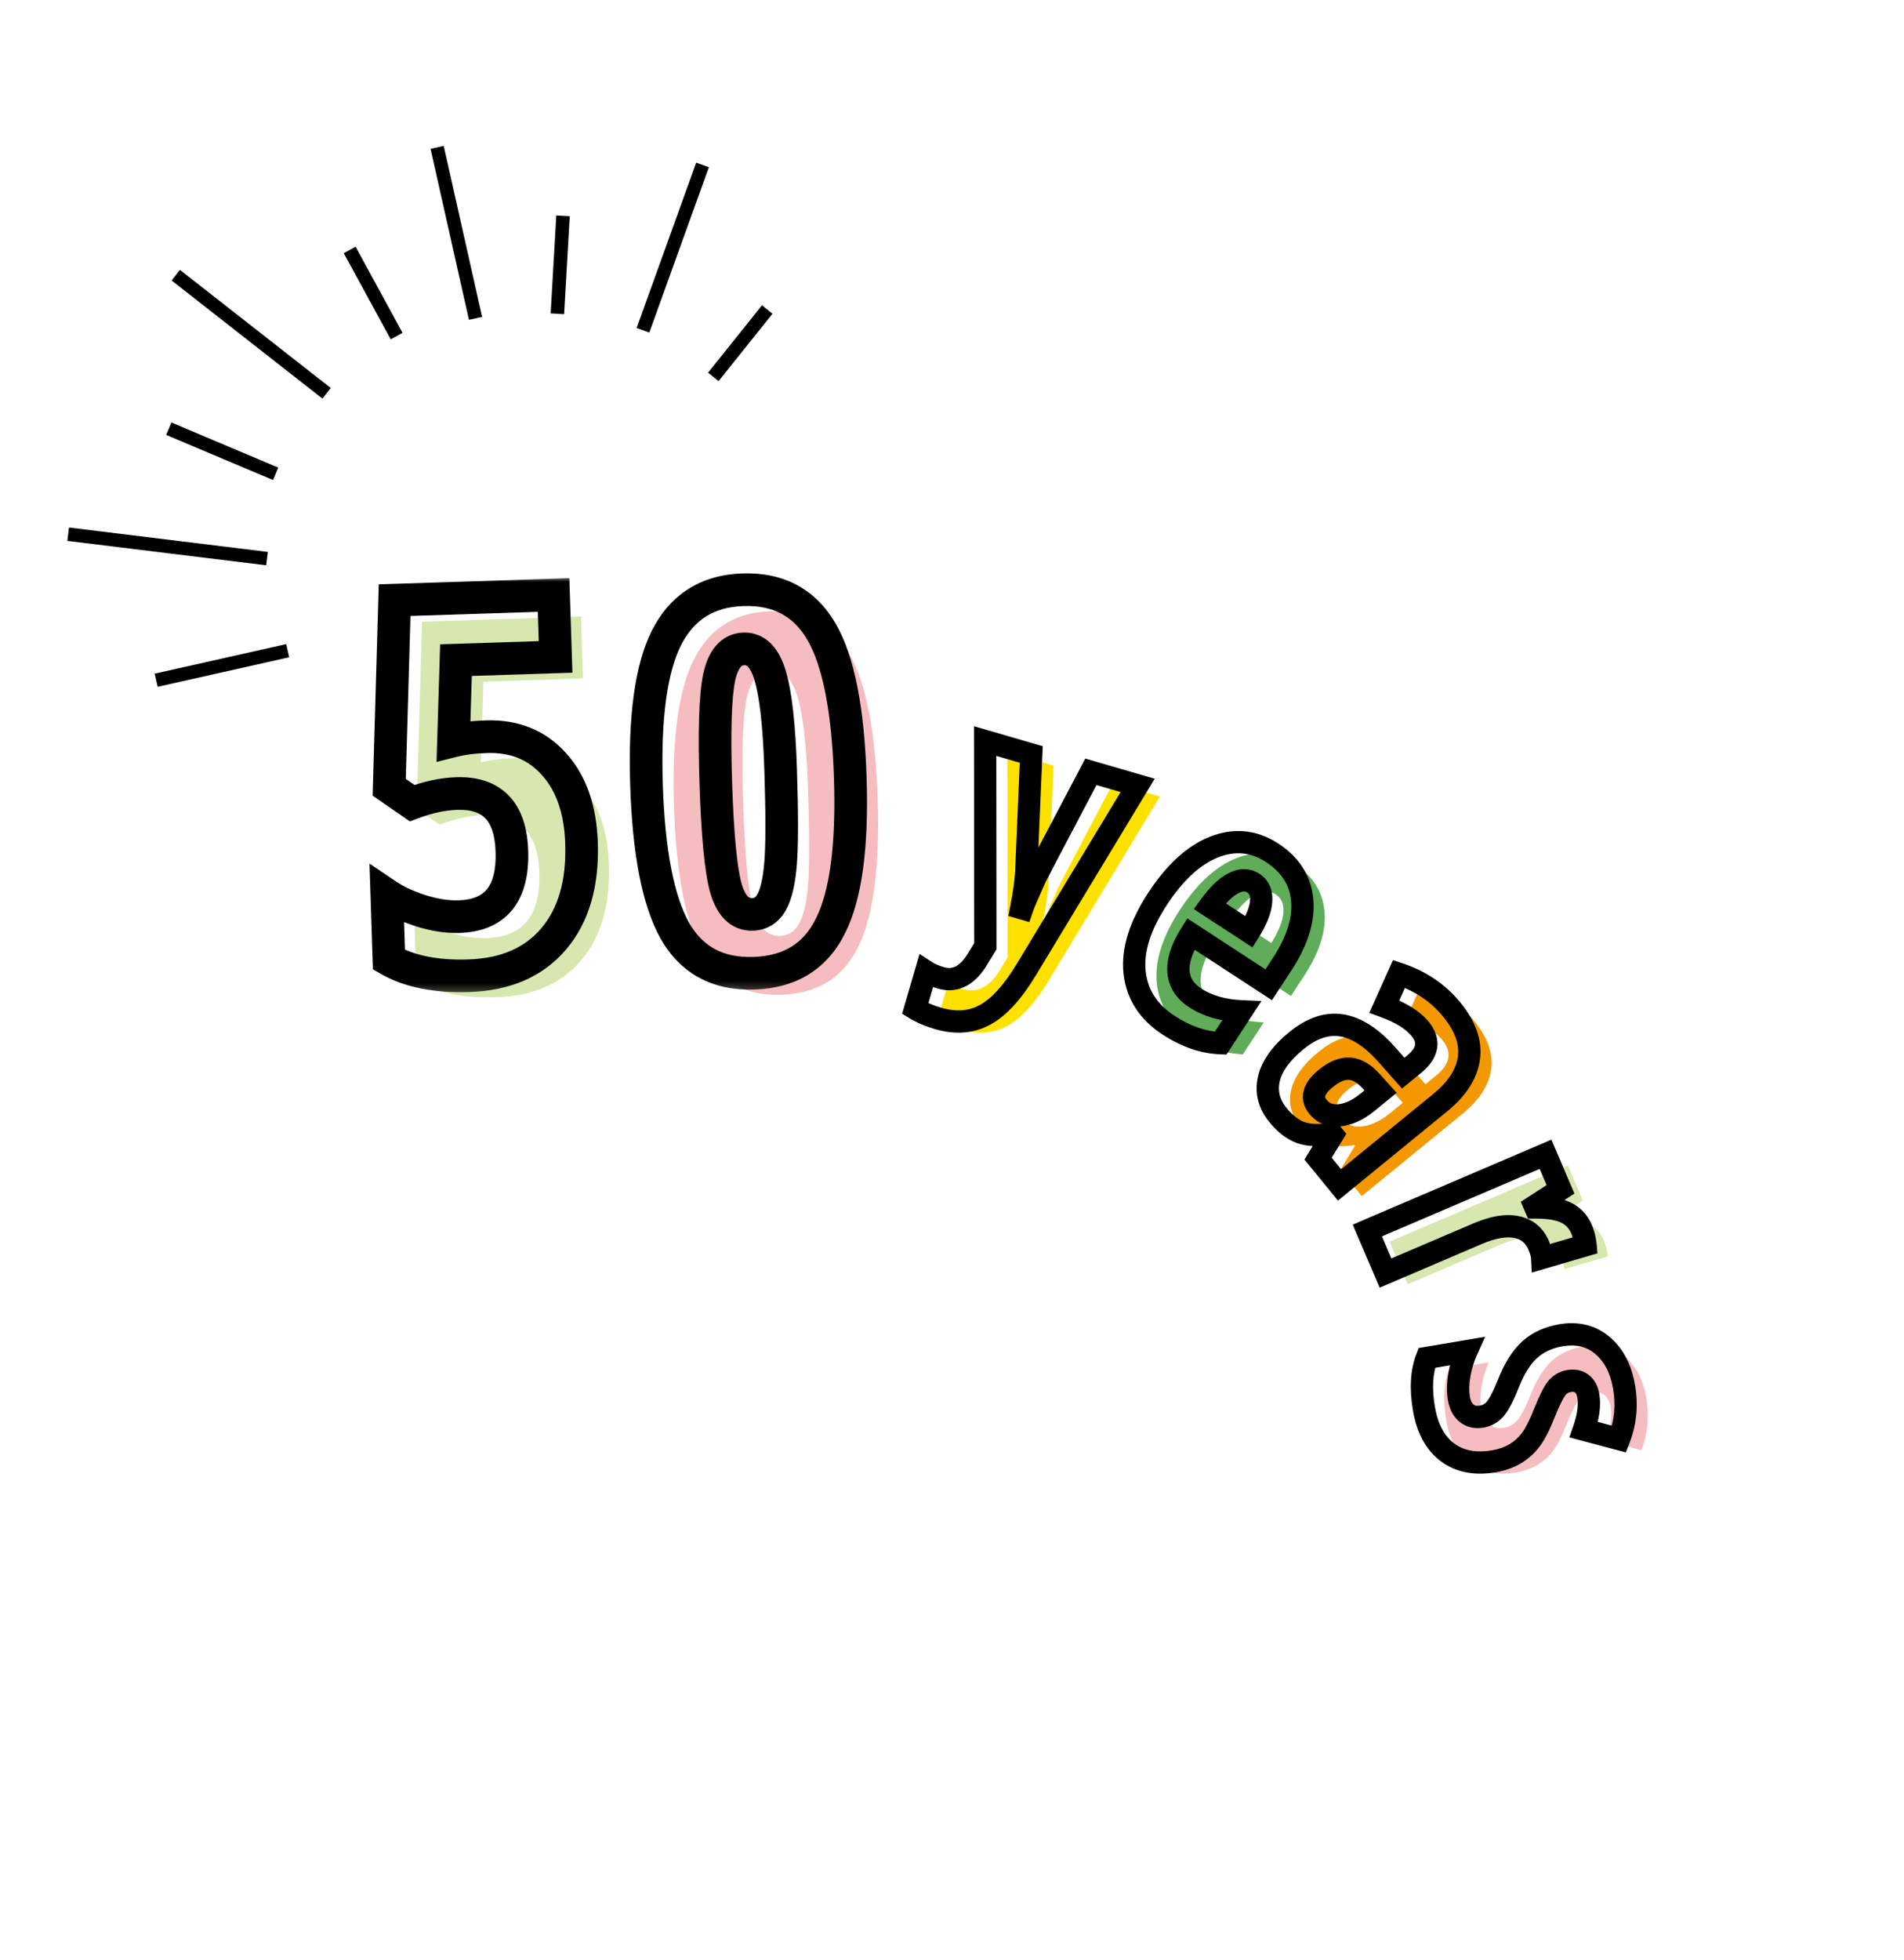 <svg width="171" height="176" viewBox="0 0 171 176" fill="none" xmlns="http://www.w3.org/2000/svg">
  <path d="M52.361 60.917L43.416 61.208L43.193 68.452C44.026 68.242 45.007 68.118 46.136 68.082C48.652 68 50.679 68.82 52.216 70.541C53.767 72.246 54.593 74.617 54.691 77.652C54.809 81.282 53.971 84.149 52.176 86.253C50.397 88.342 47.86 89.439 44.565 89.546C41.622 89.642 39.232 89.162 37.396 88.107L37.207 82.296C38.003 82.835 39.019 83.306 40.253 83.709C41.487 84.096 42.638 84.273 43.706 84.238C46.985 84.132 48.563 82.172 48.439 78.359C48.324 74.805 46.672 73.08 43.484 73.183C42.234 73.224 40.899 73.512 39.481 74.046L37.42 72.625L37.905 55.821L52.181 55.358L52.361 60.917Z" fill="#D7E7AF" />
  <path d="M63.059 85.477C61.567 82.792 60.723 78.438 60.528 72.413C60.332 66.373 60.929 61.972 62.321 59.209C63.727 56.43 66.016 54.989 69.188 54.886C72.376 54.783 74.73 56.042 76.25 58.665C77.771 61.288 78.63 65.657 78.829 71.773C79.027 77.874 78.438 82.298 77.061 85.045C75.715 87.791 73.418 89.217 70.169 89.323C66.936 89.427 64.566 88.146 63.059 85.477ZM69.269 60.197C68.141 60.234 67.398 61.105 67.041 62.812C66.699 64.517 66.603 67.681 66.754 72.302C66.903 76.909 67.203 80.029 67.653 81.663C68.118 83.282 68.915 84.073 70.043 84.036C70.806 84.011 71.382 83.642 71.771 82.927C72.175 82.211 72.442 81.042 72.573 79.419C72.703 77.781 72.704 74.987 72.576 71.037C72.447 67.072 72.134 64.265 71.638 62.617C71.157 60.968 70.367 60.161 69.269 60.197Z" fill="#F6BDC0" />
  <path d="M86.236 92.443C85.456 92.216 84.776 91.926 84.195 91.573L85.167 88.227C85.532 88.463 85.975 88.657 86.495 88.808C87.835 89.198 88.971 88.573 89.903 86.934L90.493 85.967L90.476 67.543L94.618 68.746L94.186 78.856C94.165 79.826 94.008 81.055 93.717 82.543L93.807 82.569C93.884 82.342 94.053 81.93 94.313 81.333L94.931 79.934C95.088 79.579 96.769 76.368 99.974 70.303L104.176 71.523L94.184 88.048C92.952 90.087 91.717 91.443 90.481 92.114C89.252 92.798 87.837 92.908 86.236 92.443Z" fill="#FFE100" />
  <path d="M106.951 93.056C105.128 91.866 104.11 90.281 103.897 88.301C103.694 86.327 104.375 84.141 105.94 81.742C107.506 79.343 109.203 77.782 111.031 77.06C112.873 76.334 114.614 76.507 116.254 77.577C117.894 78.648 118.793 80.062 118.951 81.82C119.115 83.569 118.517 85.486 117.156 87.571L115.943 89.429L108.943 84.859C108.133 86.159 107.765 87.293 107.841 88.263C107.922 89.225 108.417 90.001 109.324 90.594C110.449 91.328 111.84 91.732 113.496 91.806L111.625 94.671C110.07 94.614 108.512 94.076 106.951 93.056ZM114.177 84.674C114.848 83.608 115.211 82.7 115.264 81.951C115.324 81.193 115.091 80.644 114.568 80.302C114.045 79.96 113.447 79.962 112.774 80.306C112.107 80.642 111.397 81.329 110.644 82.368L114.177 84.674Z" fill="#5FAC59" />
  <path d="M127.645 88.448C129.586 89.096 131.166 90.165 132.385 91.658C133.611 93.158 134.123 94.617 133.921 96.032C133.719 97.448 132.864 98.772 131.355 100.005L122.304 107.399L120.376 105.039L121.692 102.895L121.632 102.823C120.468 102.994 119.524 102.951 118.803 102.693C118.089 102.429 117.413 101.905 116.773 101.123C115.963 100.13 115.691 99.048 115.957 97.876C116.238 96.704 117.06 95.562 118.423 94.448C119.794 93.328 121.14 92.868 122.46 93.067C123.794 93.269 125.137 94.122 126.488 95.628L128.024 97.359L128.992 96.568C130.25 95.54 130.435 94.482 129.545 93.393C128.893 92.594 127.82 91.923 126.328 91.381L127.645 88.448ZM121.069 97.835C119.956 98.745 119.722 99.595 120.368 100.385C120.849 100.974 121.493 101.228 122.301 101.147C123.123 101.067 123.974 100.667 124.853 99.949L125.991 99.02L125.132 98.067C124.492 97.366 123.841 96.997 123.178 96.96C122.522 96.931 121.819 97.222 121.069 97.835Z" fill="#F39800" />
  <path d="M144.026 111.342C144.231 111.82 144.355 112.311 144.4 112.813L140.503 113.953C140.488 113.653 140.387 113.283 140.198 112.843C139.801 111.914 139.127 111.358 138.177 111.175C137.236 110.988 136.066 111.194 134.668 111.792L126.436 115.313L124.802 111.491L140.806 104.647L142.151 107.793L139.836 109.293L139.891 109.422C141.067 109.418 141.975 109.567 142.615 109.872C143.269 110.181 143.739 110.671 144.026 111.342Z" fill="#D7E7AF" />
  <path d="M133.703 122.331C133.412 122.983 133.199 123.695 133.066 124.467C132.934 125.25 132.919 125.945 133.021 126.551C133.125 127.167 133.36 127.618 133.726 127.905C134.091 128.192 134.536 128.291 135.059 128.203C135.593 128.113 136.025 127.855 136.355 127.43C136.685 127.004 137.049 126.287 137.45 125.28C137.981 123.922 138.617 122.901 139.357 122.216C140.107 121.53 141.052 121.09 142.192 120.897C143.661 120.649 144.901 120.952 145.911 121.806C146.934 122.669 147.583 123.917 147.859 125.55C148.135 127.183 147.986 128.74 147.412 130.221L144.243 129.378C144.654 128.188 144.789 127.172 144.647 126.33C144.562 125.827 144.363 125.459 144.049 125.227C143.737 125.005 143.354 124.932 142.903 125.008C142.461 125.083 142.091 125.304 141.794 125.671C141.509 126.047 141.147 126.779 140.707 127.867C140.278 128.954 139.874 129.751 139.495 130.259C138.703 131.322 137.593 131.974 136.165 132.216C134.47 132.502 133.071 132.226 131.968 131.387C130.877 130.557 130.181 129.249 129.879 127.462C129.577 125.674 129.666 124.165 130.144 122.932L133.703 122.331Z" fill="#F6BDC0" />
  <mask id="path-8-outside-1_656_1318" maskUnits="userSpaceOnUse" x="31.776" y="51.76" width="23.189" height="37.695" fill="black">
    <rect fill="white" x="31.776" y="51.76" width="23.189" height="37.695" />
    <path d="M49.897 58.986L40.952 59.276L40.729 66.52C41.562 66.31 42.543 66.187 43.671 66.15C46.188 66.068 48.215 66.888 49.752 68.609C51.303 70.315 52.128 72.685 52.227 75.72C52.345 79.35 51.507 82.217 49.712 84.322C47.932 86.41 45.395 87.508 42.101 87.615C39.157 87.71 36.767 87.231 34.932 86.176L34.743 80.365C35.539 80.904 36.554 81.375 37.789 81.777C39.023 82.165 40.174 82.341 41.242 82.306C44.521 82.2 46.098 80.24 45.975 76.427C45.859 72.873 44.208 71.148 41.02 71.252C39.769 71.292 38.435 71.58 37.017 72.115L34.956 70.693L35.441 53.89L49.717 53.426L49.897 58.986Z" />
  </mask>
  <path d="M49.897 58.986L49.945 60.45L51.409 60.402L51.361 58.938L49.897 58.986ZM40.952 59.276L40.904 57.812L39.53 57.856L39.487 59.231L40.952 59.276ZM40.729 66.52L39.265 66.475L39.205 68.416L41.087 67.941L40.729 66.52ZM49.752 68.609L48.659 69.585L48.668 69.595L49.752 68.609ZM49.712 84.322L48.597 83.371L48.597 83.371L49.712 84.322ZM34.932 86.176L33.467 86.223L33.494 87.039L34.202 87.446L34.932 86.176ZM34.743 80.365L35.564 79.151L33.185 77.541L33.279 80.412L34.743 80.365ZM37.789 81.777L37.335 83.17L37.342 83.172L37.35 83.175L37.789 81.777ZM37.017 72.115L36.185 73.321L36.817 73.756L37.534 73.485L37.017 72.115ZM34.956 70.693L33.491 70.651L33.468 71.447L34.124 71.899L34.956 70.693ZM35.441 53.89L35.393 52.426L34.016 52.47L33.976 53.847L35.441 53.89ZM49.717 53.426L51.181 53.379L51.133 51.914L49.669 51.962L49.717 53.426ZM49.897 58.986L49.849 57.521L40.904 57.812L40.952 59.276L40.999 60.74L49.945 60.45L49.897 58.986ZM40.952 59.276L39.487 59.231L39.265 66.475L40.729 66.52L42.193 66.566L42.416 59.321L40.952 59.276ZM40.729 66.52L41.087 67.941C41.792 67.763 42.664 67.648 43.719 67.614L43.671 66.15L43.624 64.686C42.421 64.725 41.331 64.858 40.37 65.1L40.729 66.52ZM43.671 66.15L43.719 67.614C45.847 67.545 47.44 68.219 48.659 69.585L49.752 68.609L50.844 67.633C48.99 65.557 46.529 64.591 43.624 64.686L43.671 66.15ZM49.752 68.609L48.668 69.595C49.919 70.971 50.672 72.969 50.763 75.768L52.227 75.72L53.691 75.673C53.585 72.401 52.687 69.659 50.835 67.623L49.752 68.609ZM52.227 75.72L50.763 75.768C50.873 79.15 50.089 81.622 48.597 83.371L49.712 84.322L50.827 85.272C52.924 82.812 53.817 79.55 53.691 75.673L52.227 75.72ZM49.712 84.322L48.597 83.371C47.138 85.083 45.026 86.054 42.053 86.15L42.101 87.615L42.148 89.079C45.765 88.962 48.727 87.737 50.827 85.272L49.712 84.322ZM42.101 87.615L42.053 86.15C39.28 86.241 37.186 85.782 35.661 84.906L34.932 86.176L34.202 87.446C36.349 88.68 39.035 89.18 42.148 89.079L42.101 87.615ZM34.932 86.176L36.396 86.128L36.207 80.317L34.743 80.365L33.279 80.412L33.467 86.223L34.932 86.176ZM34.743 80.365L33.922 81.578C34.863 82.215 36.012 82.739 37.335 83.17L37.789 81.777L38.243 80.385C37.096 80.01 36.215 79.592 35.564 79.151L34.743 80.365ZM37.789 81.777L37.35 83.175C38.709 83.602 40.026 83.812 41.289 83.771L41.242 82.306L41.194 80.842C40.322 80.871 39.337 80.728 38.228 80.379L37.789 81.777ZM41.242 82.306L41.289 83.771C43.217 83.708 44.893 83.082 46.025 81.675C47.123 80.312 47.506 78.462 47.439 76.38L45.975 76.427L44.51 76.475C44.567 78.205 44.223 79.242 43.743 79.838C43.298 80.391 42.545 80.798 41.194 80.842L41.242 82.306ZM45.975 76.427L47.439 76.38C47.375 74.414 46.881 72.68 45.708 71.455C44.506 70.2 42.836 69.727 40.972 69.788L41.02 71.252L41.068 72.716C42.392 72.673 43.141 73.011 43.591 73.481C44.069 73.981 44.459 74.887 44.51 76.475L45.975 76.427ZM41.02 71.252L40.972 69.788C39.531 69.834 38.038 70.164 36.5 70.744L37.017 72.115L37.534 73.485C38.832 72.996 40.007 72.75 41.068 72.716L41.02 71.252ZM37.017 72.115L37.849 70.909L35.787 69.487L34.956 70.693L34.124 71.899L36.185 73.321L37.017 72.115ZM34.956 70.693L36.42 70.735L36.905 53.932L35.441 53.89L33.976 53.847L33.491 70.651L34.956 70.693ZM35.441 53.89L35.488 55.354L49.764 54.89L49.717 53.426L49.669 51.962L35.393 52.426L35.441 53.89ZM49.717 53.426L48.252 53.474L48.433 59.033L49.897 58.986L51.361 58.938L51.181 53.379L49.717 53.426Z" fill="black" mask="url(#path-8-outside-1_656_1318)" />
  <mask id="path-10-outside-2_656_1318" maskUnits="userSpaceOnUse" x="55.746" y="50.588" width="23.222" height="38.694" fill="black">
    <rect fill="white" x="55.746" y="50.588" width="23.222" height="38.694" />
    <path d="M60.595 83.545C59.103 80.861 58.259 76.506 58.063 70.481C57.867 64.442 58.465 60.04 59.856 57.277C61.262 54.499 63.551 53.058 66.724 52.955C69.912 52.851 72.266 54.111 73.786 56.733C75.306 59.356 76.166 63.725 76.365 69.841C76.563 75.942 75.973 80.366 74.597 83.113C73.251 85.86 70.953 87.285 67.705 87.391C64.471 87.496 62.101 86.214 60.595 83.545ZM66.805 58.265C65.676 58.302 64.933 59.174 64.576 60.88C64.235 62.586 64.139 65.749 64.289 70.371C64.439 74.977 64.739 78.097 65.189 79.732C65.653 81.35 66.45 82.141 67.579 82.105C68.341 82.08 68.917 81.71 69.306 80.995C69.711 80.279 69.978 79.11 70.109 77.488C70.239 75.85 70.239 73.056 70.111 69.105C69.982 65.14 69.67 62.333 69.174 60.685C68.692 59.036 67.903 58.23 66.805 58.265Z" />
  </mask>
  <path d="M60.595 83.545L59.314 84.257L59.319 84.265L60.595 83.545ZM59.856 57.277L58.549 56.616L58.548 56.618L59.856 57.277ZM73.786 56.733L72.519 57.468L73.786 56.733ZM74.597 83.113L73.287 82.457L73.281 82.469L74.597 83.113ZM64.576 60.88L63.142 60.58L63.14 60.592L64.576 60.88ZM65.189 79.732L63.776 80.121L63.778 80.128L63.781 80.136L65.189 79.732ZM69.306 80.995L68.031 80.274L68.025 80.284L68.019 80.295L69.306 80.995ZM70.109 77.488L71.569 77.605L71.569 77.604L70.109 77.488ZM69.174 60.685L67.767 61.095L67.771 61.107L69.174 60.685ZM60.595 83.545L61.875 82.834C60.56 80.468 59.722 76.409 59.528 70.434L58.063 70.481L56.599 70.529C56.796 76.603 57.645 81.253 59.314 84.257L60.595 83.545ZM58.063 70.481L59.528 70.434C59.333 64.447 59.946 60.356 61.165 57.936L59.856 57.277L58.548 56.618C56.984 59.724 56.401 64.436 56.599 70.529L58.063 70.481ZM59.856 57.277L61.163 57.939C61.765 56.75 62.52 55.911 63.408 55.352C64.297 54.793 65.4 54.464 66.772 54.419L66.724 52.955L66.676 51.49C64.876 51.549 63.248 51.992 61.847 52.873C60.446 53.755 59.353 55.026 58.549 56.616L59.856 57.277ZM66.724 52.955L66.772 54.419C68.158 54.374 69.279 54.627 70.189 55.114C71.095 55.598 71.876 56.36 72.519 57.468L73.786 56.733L75.053 55.999C74.176 54.484 73.02 53.305 71.571 52.53C70.127 51.757 68.477 51.432 66.676 51.49L66.724 52.955ZM73.786 56.733L72.519 57.468C73.847 59.759 74.703 63.816 74.9 69.889L76.365 69.841L77.829 69.794C77.629 63.635 76.766 58.953 75.053 55.999L73.786 56.733ZM76.365 69.841L74.9 69.889C75.097 75.942 74.491 80.054 73.287 82.457L74.597 83.113L75.907 83.77C77.455 80.679 78.028 75.942 77.829 69.794L76.365 69.841ZM74.597 83.113L73.281 82.469C72.713 83.628 71.977 84.448 71.092 84.998C70.201 85.55 69.077 85.881 67.657 85.927L67.705 87.391L67.752 88.855C69.581 88.796 71.23 88.361 72.637 87.487C74.049 86.611 75.135 85.345 75.912 83.758L74.597 83.113ZM67.705 87.391L67.657 85.927C66.248 85.972 65.114 85.715 64.199 85.22C63.289 84.727 62.507 83.953 61.87 82.825L60.595 83.545L59.319 84.265C60.189 85.806 61.346 87.007 62.805 87.797C64.26 88.584 65.928 88.914 67.752 88.855L67.705 87.391ZM66.805 58.265L66.757 56.801C65.774 56.833 64.921 57.252 64.286 57.996C63.694 58.691 63.347 59.602 63.143 60.58L64.576 60.88L66.01 61.18C66.163 60.452 66.366 60.073 66.516 59.897C66.624 59.77 66.707 59.734 66.852 59.73L66.805 58.265ZM64.576 60.88L63.14 60.592C62.761 62.486 62.675 65.811 62.825 70.418L64.289 70.371L65.753 70.323C65.603 65.688 65.709 62.685 66.013 61.168L64.576 60.88ZM64.289 70.371L62.825 70.418C62.974 75.007 63.273 78.295 63.776 80.121L65.189 79.732L66.601 79.343C66.204 77.9 65.904 74.947 65.753 70.323L64.289 70.371ZM65.189 79.732L63.781 80.136C64.05 81.075 64.46 81.94 65.103 82.578C65.789 83.26 66.662 83.6 67.626 83.569L67.579 82.105L67.531 80.64C67.367 80.646 67.277 80.609 67.167 80.499C67.013 80.346 66.792 80.007 66.597 79.327L65.189 79.732ZM67.579 82.105L67.626 83.569C68.949 83.526 69.976 82.829 70.593 81.695L69.306 80.995L68.019 80.295C67.859 80.591 67.734 80.634 67.531 80.64L67.579 82.105ZM69.306 80.995L70.582 81.716C71.15 80.71 71.435 79.272 71.569 77.605L70.109 77.488L68.648 77.37C68.521 78.949 68.271 79.849 68.031 80.274L69.306 80.995ZM70.109 77.488L71.569 77.604C71.706 75.876 71.704 73.008 71.575 69.058L70.111 69.105L68.647 69.153C68.775 73.103 68.771 75.824 68.648 77.372L70.109 77.488ZM70.111 69.105L71.575 69.058C71.446 65.087 71.133 62.11 70.576 60.263L69.174 60.685L67.771 61.107C68.207 62.556 68.518 65.193 68.647 69.153L70.111 69.105ZM69.174 60.685L70.58 60.275C70.304 59.329 69.896 58.461 69.267 57.819C68.594 57.131 67.729 56.77 66.757 56.801L66.805 58.265L66.852 59.73C66.979 59.725 67.057 59.749 67.174 59.868C67.335 60.033 67.562 60.392 67.767 61.095L69.174 60.685Z" fill="black" mask="url(#path-10-outside-2_656_1318)" />
  <mask id="path-12-outside-3_656_1318" maskUnits="userSpaceOnUse" x="79.189" y="64.454" width="25.097" height="31.91" fill="black">
    <rect fill="white" x="79.189" y="64.454" width="25.097" height="31.91" />
    <path d="M84.237 91.442C83.457 91.215 82.776 90.925 82.195 90.572L83.167 87.226C83.533 87.462 83.975 87.656 84.496 87.807C85.836 88.197 86.972 87.572 87.903 85.933L88.494 84.966L88.477 66.542L92.618 67.745L92.187 77.855C92.165 78.825 92.009 80.054 91.718 81.542L91.808 81.568C91.885 81.341 92.053 80.929 92.313 80.332L92.931 78.933C93.089 78.578 94.77 75.367 97.975 69.302L102.176 70.522L92.185 87.047C90.952 89.086 89.718 90.442 88.481 91.113C87.252 91.797 85.837 91.907 84.237 91.442Z" />
  </mask>
  <path d="M82.195 90.572L81.235 90.293L81.021 91.028L81.676 91.427L82.195 90.572ZM83.167 87.226L83.71 86.386L82.582 85.656L82.207 86.947L83.167 87.226ZM87.903 85.933L87.05 85.413L87.042 85.426L87.034 85.439L87.903 85.933ZM88.494 84.966L89.347 85.487L89.494 85.247L89.494 84.965L88.494 84.966ZM88.477 66.542L88.756 65.582L87.476 65.21L87.477 66.543L88.477 66.542ZM92.618 67.745L93.617 67.788L93.651 67.004L92.897 66.785L92.618 67.745ZM92.187 77.855L91.188 77.812L91.187 77.822L91.187 77.832L92.187 77.855ZM91.718 81.542L90.736 81.35L90.561 82.247L91.439 82.502L91.718 81.542ZM91.808 81.568L91.529 82.528L92.448 82.796L92.755 81.889L91.808 81.568ZM92.313 80.332L91.398 79.928L91.397 79.932L92.313 80.332ZM92.931 78.933L92.017 78.528L92.016 78.529L92.931 78.933ZM97.975 69.302L98.254 68.341L97.471 68.114L97.091 68.835L97.975 69.302ZM102.176 70.522L103.032 71.04L103.706 69.925L102.455 69.562L102.176 70.522ZM92.185 87.047L91.329 86.53L91.329 86.53L92.185 87.047ZM88.481 91.113L88.004 90.234L87.995 90.239L88.481 91.113ZM84.237 91.442L84.516 90.481C83.804 90.275 83.207 90.017 82.715 89.718L82.195 90.572L81.676 91.427C82.345 91.833 83.109 92.155 83.958 92.402L84.237 91.442ZM82.195 90.572L83.156 90.851L84.128 87.505L83.167 87.226L82.207 86.947L81.235 90.293L82.195 90.572ZM83.167 87.226L82.624 88.066C83.088 88.366 83.625 88.596 84.216 88.767L84.496 87.807L84.775 86.847C84.326 86.716 83.977 86.559 83.71 86.386L83.167 87.226ZM84.496 87.807L84.216 88.767C85.12 89.03 86.015 88.958 86.835 88.507C87.622 88.074 88.255 87.339 88.773 86.428L87.903 85.933L87.034 85.439C86.621 86.166 86.219 86.563 85.871 86.754C85.554 86.928 85.212 86.974 84.775 86.847L84.496 87.807ZM87.903 85.933L88.757 86.454L89.347 85.487L88.494 84.966L87.64 84.445L87.05 85.413L87.903 85.933ZM88.494 84.966L89.494 84.965L89.477 66.541L88.477 66.542L87.477 66.543L87.494 84.967L88.494 84.966ZM88.477 66.542L88.198 67.503L92.339 68.706L92.618 67.745L92.897 66.785L88.756 65.582L88.477 66.542ZM92.618 67.745L91.619 67.703L91.188 77.812L92.187 77.855L93.186 77.897L93.617 67.788L92.618 67.745ZM92.187 77.855L91.187 77.832C91.167 78.723 91.022 79.89 90.736 81.35L91.718 81.542L92.699 81.734C92.996 80.217 93.163 78.926 93.187 77.877L92.187 77.855ZM91.718 81.542L91.439 82.502L91.529 82.528L91.808 81.568L92.087 80.608L91.997 80.582L91.718 81.542ZM91.808 81.568L92.755 81.889C92.816 81.707 92.968 81.332 93.23 80.732L92.313 80.332L91.397 79.932C91.138 80.526 90.953 80.975 90.86 81.248L91.808 81.568ZM92.313 80.332L93.228 80.736L93.846 79.337L92.931 78.933L92.016 78.529L91.398 79.928L92.313 80.332ZM92.931 78.933L93.846 79.338C93.845 79.338 93.846 79.337 93.848 79.333C93.849 79.33 93.852 79.325 93.854 79.319C93.86 79.307 93.868 79.292 93.877 79.272C93.896 79.232 93.922 79.181 93.955 79.116C94.02 78.986 94.109 78.811 94.224 78.59C94.452 78.147 94.776 77.525 95.196 76.723C96.036 75.119 97.257 72.801 98.859 69.769L97.975 69.302L97.091 68.835C93.903 74.868 92.193 78.131 92.017 78.528L92.931 78.933ZM97.975 69.302L97.696 70.262L101.897 71.483L102.176 70.522L102.455 69.562L98.254 68.341L97.975 69.302ZM102.176 70.522L101.32 70.005L91.329 86.53L92.185 87.047L93.04 87.565L103.032 71.04L102.176 70.522ZM92.185 87.047L91.329 86.53C90.132 88.51 89.011 89.688 88.004 90.234L88.481 91.113L88.959 91.992C90.425 91.196 91.772 89.663 93.04 87.564L92.185 87.047ZM88.481 91.113L87.995 90.239C87.042 90.77 85.911 90.887 84.516 90.481L84.237 91.442L83.958 92.402C85.764 92.927 87.463 92.825 88.968 91.987L88.481 91.113Z" fill="black" mask="url(#path-12-outside-3_656_1318)" />
  <mask id="path-14-outside-4_656_1318" maskUnits="userSpaceOnUse" x="97.173" y="71.408" width="24.04" height="25.784" fill="black">
    <rect fill="white" x="97.173" y="71.408" width="24.04" height="25.784" />
    <path d="M104.951 92.055C103.128 90.865 102.111 89.28 101.898 87.3C101.694 85.326 102.375 83.139 103.941 80.741C105.507 78.342 107.204 76.781 109.031 76.059C110.873 75.333 112.614 75.506 114.254 76.576C115.894 77.647 116.793 79.061 116.952 80.819C117.116 82.568 116.518 84.485 115.157 86.57L113.944 88.428L106.944 83.858C106.133 85.157 105.766 86.292 105.841 87.262C105.923 88.224 106.417 89 107.324 89.593C108.45 90.327 109.84 90.731 111.496 90.805L109.626 93.67C108.071 93.613 106.513 93.075 104.951 92.055ZM112.177 83.673C112.849 82.607 113.211 81.699 113.265 80.95C113.324 80.192 113.092 79.643 112.569 79.301C112.045 78.96 111.447 78.961 110.774 79.305C110.107 79.641 109.398 80.329 108.645 81.367L112.177 83.673Z" />
  </mask>
  <path d="M101.898 87.3L100.903 87.403L100.904 87.407L101.898 87.3ZM109.031 76.059L108.665 75.129L108.664 75.129L109.031 76.059ZM116.952 80.819L115.956 80.909L115.956 80.912L116.952 80.819ZM113.944 88.428L113.397 89.265L114.234 89.812L114.781 88.975L113.944 88.428ZM106.944 83.858L107.491 83.021L106.636 82.463L106.096 83.329L106.944 83.858ZM105.841 87.262L104.844 87.34L104.845 87.347L105.841 87.262ZM111.496 90.805L112.334 91.351L113.292 89.883L111.541 89.806L111.496 90.805ZM109.626 93.67L109.589 94.669L110.154 94.69L110.463 94.217L109.626 93.67ZM112.177 83.673L111.631 84.511L112.482 85.067L113.024 84.206L112.177 83.673ZM113.265 80.95L112.268 80.872L112.267 80.879L113.265 80.95ZM110.774 79.305L111.224 80.199L111.23 80.195L110.774 79.305ZM108.645 81.367L107.835 80.78L107.219 81.631L108.098 82.205L108.645 81.367ZM104.951 92.055L105.498 91.218C103.9 90.174 103.07 88.845 102.892 87.193L101.898 87.3L100.904 87.407C101.152 89.716 102.357 91.556 104.405 92.893L104.951 92.055ZM101.898 87.3L102.893 87.198C102.721 85.534 103.284 83.577 104.778 81.287L103.941 80.741L103.104 80.194C101.466 82.702 100.667 85.118 100.903 87.403L101.898 87.3ZM103.941 80.741L104.778 81.287C106.281 78.986 107.834 77.608 109.399 76.989L109.031 76.059L108.664 75.129C106.574 75.955 104.733 77.698 103.104 80.194L103.941 80.741ZM109.031 76.059L109.398 76.989C110.942 76.381 112.343 76.522 113.708 77.414L114.254 76.576L114.801 75.739C112.886 74.489 110.804 74.286 108.665 75.129L109.031 76.059ZM114.254 76.576L113.708 77.414C115.123 78.338 115.828 79.492 115.956 80.909L116.952 80.819L117.948 80.729C117.758 78.63 116.665 76.956 114.801 75.739L114.254 76.576ZM116.952 80.819L115.956 80.912C116.092 82.359 115.607 84.051 114.319 86.023L115.157 86.57L115.994 87.117C117.428 84.92 118.14 82.777 117.947 80.726L116.952 80.819ZM115.157 86.57L114.319 86.023L113.106 87.881L113.944 88.428L114.781 88.975L115.994 87.117L115.157 86.57ZM113.944 88.428L114.49 87.591L107.491 83.021L106.944 83.858L106.397 84.696L113.397 89.265L113.944 88.428ZM106.944 83.858L106.096 83.329C105.232 84.713 104.745 86.066 104.844 87.34L105.841 87.262L106.838 87.184C106.786 86.518 107.034 85.603 107.792 84.388L106.944 83.858ZM105.841 87.262L104.845 87.347C104.956 88.655 105.649 89.693 106.778 90.43L107.324 89.593L107.871 88.755C107.186 88.308 106.89 87.792 106.838 87.178L105.841 87.262ZM107.324 89.593L106.778 90.43C108.084 91.283 109.659 91.724 111.452 91.804L111.496 90.805L111.541 89.806C110.022 89.738 108.815 89.371 107.871 88.755L107.324 89.593ZM111.496 90.805L110.659 90.258L108.789 93.123L109.626 93.67L110.463 94.217L112.334 91.351L111.496 90.805ZM109.626 93.67L109.663 92.671C108.322 92.621 106.938 92.158 105.498 91.218L104.951 92.055L104.405 92.893C106.088 93.991 107.82 94.604 109.589 94.669L109.626 93.67ZM112.177 83.673L113.024 84.206C113.731 83.083 114.192 82.01 114.262 81.021L113.265 80.95L112.267 80.879C112.231 81.388 111.967 82.13 111.331 83.141L112.177 83.673ZM113.265 80.95L114.262 81.028C114.342 79.999 114.016 79.052 113.115 78.464L112.569 79.301L112.022 80.138C112.168 80.234 112.306 80.386 112.268 80.872L113.265 80.95ZM112.569 79.301L113.115 78.464C112.224 77.882 111.232 77.948 110.319 78.415L110.774 79.305L111.23 80.195C111.663 79.974 111.867 80.037 112.022 80.138L112.569 79.301ZM110.774 79.305L110.325 78.412C109.447 78.854 108.623 79.693 107.835 80.78L108.645 81.367L109.455 81.954C110.172 80.964 110.768 80.428 111.224 80.199L110.774 79.305ZM108.645 81.367L108.098 82.205L111.631 84.511L112.177 83.673L112.724 82.836L109.191 80.53L108.645 81.367Z" fill="black" mask="url(#path-14-outside-4_656_1318)" />
  <mask id="path-16-outside-5_656_1318" maskUnits="userSpaceOnUse" x="109.681" y="83.269" width="26.386" height="25.677" fill="black">
    <rect fill="white" x="109.681" y="83.269" width="26.386" height="25.677" />
    <path d="M125.646 87.448C127.587 88.095 129.167 89.165 130.386 90.657C131.612 92.157 132.124 93.615 131.922 95.031C131.72 96.447 130.865 97.771 129.356 99.004L120.305 106.398L118.377 104.038L119.693 101.894L119.633 101.822C118.469 101.993 117.525 101.95 116.804 101.692C116.09 101.428 115.414 100.904 114.774 100.122C113.964 99.129 113.692 98.047 113.958 96.874C114.239 95.704 115.061 94.561 116.424 93.447C117.795 92.327 119.141 91.867 120.461 92.066C121.795 92.267 123.138 93.121 124.489 94.627L126.025 96.358L126.993 95.567C128.251 94.539 128.436 93.481 127.546 92.392C126.894 91.593 125.821 90.922 124.329 90.38L125.646 87.448ZM119.07 96.834C117.957 97.744 117.723 98.594 118.369 99.384C118.85 99.973 119.494 100.227 120.302 100.146C121.124 100.066 121.975 99.666 122.854 98.948L123.992 98.019L123.133 97.066C122.493 96.365 121.842 95.996 121.179 95.959C120.523 95.93 119.82 96.222 119.07 96.834Z" />
  </mask>
  <path d="M125.646 87.448L125.962 86.499L125.104 86.213L124.734 87.038L125.646 87.448ZM131.922 95.031L132.912 95.172L131.922 95.031ZM120.305 106.398L119.53 107.03L120.163 107.805L120.937 107.172L120.305 106.398ZM118.377 104.038L117.525 103.515L117.153 104.121L117.603 104.671L118.377 104.038ZM119.693 101.894L120.545 102.417L120.916 101.812L120.467 101.262L119.693 101.894ZM119.633 101.822L120.408 101.189L120.049 100.75L119.488 100.832L119.633 101.822ZM116.804 101.692L116.456 102.63L116.467 102.634L116.804 101.692ZM113.958 96.874L112.985 96.641L112.983 96.653L113.958 96.874ZM120.461 92.066L120.311 93.055L120.312 93.055L120.461 92.066ZM124.489 94.627L125.237 93.963L125.233 93.959L124.489 94.627ZM126.025 96.358L125.277 97.022L125.914 97.74L126.657 97.133L126.025 96.358ZM124.329 90.38L123.416 89.97L122.975 90.952L123.987 91.319L124.329 90.38ZM120.302 100.146L120.205 99.15L120.202 99.151L120.302 100.146ZM123.992 98.019L124.625 98.793L125.438 98.129L124.735 97.349L123.992 98.019ZM123.133 97.066L123.876 96.397L123.871 96.392L123.133 97.066ZM121.179 95.959L121.235 94.96L121.223 94.96L121.179 95.959ZM125.646 87.448L125.329 88.396C127.102 88.987 128.52 89.953 129.612 91.29L130.386 90.657L131.16 90.024C129.814 88.376 128.071 87.202 125.962 86.499L125.646 87.448ZM130.386 90.657L129.612 91.29C130.726 92.653 131.082 93.839 130.932 94.89L131.922 95.031L132.912 95.172C133.166 93.392 132.498 91.661 131.16 90.024L130.386 90.657ZM131.922 95.031L130.932 94.89C130.776 95.979 130.109 97.097 128.723 98.229L129.356 99.004L129.989 99.778C131.62 98.445 132.663 96.915 132.912 95.172L131.922 95.031ZM129.356 99.004L128.723 98.229L119.672 105.623L120.305 106.398L120.937 107.172L129.989 99.778L129.356 99.004ZM120.305 106.398L121.079 105.765L119.152 103.405L118.377 104.038L117.603 104.671L119.53 107.03L120.305 106.398ZM118.377 104.038L119.23 104.561L120.545 102.417L119.693 101.894L118.84 101.371L117.525 103.515L118.377 104.038ZM119.693 101.894L120.467 101.262L120.408 101.189L119.633 101.822L118.859 102.454L118.918 102.527L119.693 101.894ZM119.633 101.822L119.488 100.832C118.406 100.991 117.646 100.931 117.14 100.75L116.804 101.692L116.467 102.634C117.404 102.968 118.531 102.995 119.779 102.811L119.633 101.822ZM116.804 101.692L117.151 100.754C116.65 100.569 116.111 100.177 115.549 99.489L114.774 100.122L114 100.754C114.716 101.631 115.53 102.286 116.456 102.63L116.804 101.692ZM114.774 100.122L115.549 99.489C114.918 98.717 114.74 97.946 114.933 97.096L113.958 96.874L112.983 96.653C112.643 98.148 113.009 99.541 114 100.754L114.774 100.122ZM113.958 96.874L114.93 97.108C115.141 96.228 115.787 95.259 117.057 94.222L116.424 93.447L115.791 92.673C114.334 93.864 113.336 95.179 112.985 96.641L113.958 96.874ZM116.424 93.447L117.057 94.222C118.284 93.219 119.354 92.91 120.311 93.055L120.461 92.066L120.61 91.078C118.928 90.823 117.306 91.435 115.791 92.673L116.424 93.447ZM120.461 92.066L120.312 93.055C121.326 93.208 122.474 93.879 123.745 95.294L124.489 94.627L125.233 93.959C123.802 92.363 122.264 91.327 120.61 91.078L120.461 92.066ZM124.489 94.627L123.741 95.29L125.277 97.022L126.025 96.358L126.773 95.695L125.237 93.963L124.489 94.627ZM126.025 96.358L126.657 97.133L127.626 96.342L126.993 95.567L126.36 94.793L125.392 95.584L126.025 96.358ZM126.993 95.567L127.626 96.342C128.349 95.751 128.91 95.035 129.06 94.174C129.217 93.277 128.889 92.454 128.321 91.759L127.546 92.392L126.772 93.024C127.093 93.418 127.118 93.67 127.09 93.831C127.056 94.028 126.895 94.356 126.36 94.793L126.993 95.567ZM127.546 92.392L128.321 91.759C127.508 90.765 126.248 90.014 124.67 89.44L124.329 90.38L123.987 91.319C125.394 91.831 126.279 92.421 126.772 93.024L127.546 92.392ZM124.329 90.38L125.241 90.789L126.558 87.857L125.646 87.448L124.734 87.038L123.416 89.97L124.329 90.38ZM119.07 96.834L118.437 96.06C117.812 96.57 117.292 97.173 117.095 97.889C116.878 98.679 117.104 99.416 117.594 100.017L118.369 99.384L119.143 98.752C119.056 98.645 119.028 98.573 119.019 98.537C119.011 98.506 119.009 98.473 119.024 98.419C119.061 98.285 119.214 98.008 119.702 97.609L119.07 96.834ZM118.369 99.384L117.594 100.017C118.304 100.886 119.288 101.253 120.402 101.141L120.302 100.146L120.202 99.151C119.701 99.201 119.395 99.061 119.143 98.752L118.369 99.384ZM120.302 100.146L120.399 101.141C121.478 101.036 122.51 100.52 123.487 99.722L122.854 98.948L122.222 98.174C121.44 98.812 120.77 99.095 120.205 99.15L120.302 100.146ZM122.854 98.948L123.487 99.722L124.625 98.793L123.992 98.019L123.359 97.245L122.222 98.174L122.854 98.948ZM123.992 98.019L124.735 97.349L123.876 96.397L123.133 97.066L122.39 97.736L123.249 98.689L123.992 98.019ZM123.133 97.066L123.871 96.392C123.131 95.581 122.253 95.017 121.235 94.96L121.179 95.959L121.123 96.957C121.43 96.974 121.854 97.149 122.394 97.74L123.133 97.066ZM121.179 95.959L121.223 94.96C120.228 94.916 119.289 95.364 118.437 96.06L119.07 96.834L119.702 97.609C120.351 97.079 120.819 96.944 121.135 96.958L121.179 95.959Z" fill="black" mask="url(#path-16-outside-5_656_1318)" />
  <mask id="path-18-outside-6_656_1318" maskUnits="userSpaceOnUse" x="121.188" y="101.396" width="23.108" height="18.898" fill="black">
    <rect fill="white" x="121.188" y="101.396" width="23.108" height="18.898" />
    <path d="M142.026 110.341C142.231 110.819 142.355 111.31 142.4 111.812L138.503 112.952C138.488 112.652 138.387 112.282 138.198 111.842C137.801 110.913 137.127 110.357 136.177 110.174C135.236 109.987 134.066 110.193 132.668 110.791L124.436 114.312L122.802 110.49L138.806 103.646L140.151 106.792L137.836 108.292L137.891 108.421C139.067 108.417 139.975 108.566 140.615 108.871C141.269 109.18 141.739 109.67 142.026 110.341Z" />
  </mask>
  <path d="M142.4 111.812L142.681 112.772L143.469 112.541L143.396 111.723L142.4 111.812ZM138.503 112.952L137.504 113.001L137.567 114.268L138.784 113.912L138.503 112.952ZM136.177 110.174L135.982 111.155L135.988 111.156L136.177 110.174ZM124.436 114.312L123.516 114.705L123.91 115.624L124.829 115.231L124.436 114.312ZM122.802 110.49L122.408 109.571L121.489 109.964L121.882 110.884L122.802 110.49ZM138.806 103.646L139.725 103.252L139.332 102.333L138.412 102.726L138.806 103.646ZM140.151 106.792L140.695 107.631L141.402 107.173L141.071 106.399L140.151 106.792ZM137.836 108.292L137.292 107.453L136.585 107.911L136.916 108.685L137.836 108.292ZM137.891 108.421L136.972 108.814L137.232 109.424L137.895 109.421L137.891 108.421ZM140.615 108.871L140.186 109.774L140.187 109.774L140.615 108.871ZM142.026 110.341L141.106 110.734C141.271 111.119 141.369 111.507 141.404 111.901L142.4 111.812L143.396 111.723C143.342 111.113 143.19 110.52 142.945 109.947L142.026 110.341ZM142.4 111.812L142.119 110.852L138.222 111.992L138.503 112.952L138.784 113.912L142.681 112.772L142.4 111.812ZM138.503 112.952L139.502 112.902C139.479 112.435 139.328 111.941 139.118 111.448L138.198 111.842L137.279 112.235C137.445 112.624 137.498 112.869 137.504 113.001L138.503 112.952ZM138.198 111.842L139.118 111.448C138.597 110.23 137.659 109.441 136.365 109.192L136.177 110.174L135.988 111.156C136.595 111.273 137.005 111.595 137.279 112.235L138.198 111.842ZM136.177 110.174L136.371 109.193C135.148 108.95 133.758 109.237 132.275 109.872L132.668 110.791L133.061 111.711C134.374 111.149 135.324 111.024 135.982 111.155L136.177 110.174ZM132.668 110.791L132.275 109.872L124.043 113.392L124.436 114.312L124.829 115.231L133.061 111.711L132.668 110.791ZM124.436 114.312L125.355 113.919L123.721 110.097L122.802 110.49L121.882 110.884L123.516 114.705L124.436 114.312ZM122.802 110.49L123.195 111.41L139.199 104.565L138.806 103.646L138.412 102.726L122.408 109.571L122.802 110.49ZM138.806 103.646L137.886 104.039L139.232 107.185L140.151 106.792L141.071 106.399L139.725 103.252L138.806 103.646ZM140.151 106.792L139.607 105.953L137.292 107.453L137.836 108.292L138.379 109.131L140.695 107.631L140.151 106.792ZM137.836 108.292L136.916 108.685L136.972 108.814L137.891 108.421L138.81 108.028L138.755 107.899L137.836 108.292ZM137.891 108.421L137.895 109.421C139.008 109.417 139.742 109.563 140.186 109.774L140.615 108.871L141.045 107.967C140.208 107.57 139.127 107.416 137.887 107.421L137.891 108.421ZM140.615 108.871L140.187 109.774C140.618 109.978 140.915 110.286 141.106 110.734L142.026 110.341L142.945 109.947C142.563 109.055 141.92 108.382 141.043 107.967L140.615 108.871Z" fill="black" mask="url(#path-18-outside-6_656_1318)" />
  <mask id="path-20-outside-7_656_1318" maskUnits="userSpaceOnUse" x="125.155" y="116.958" width="23.038" height="17.302" fill="black">
    <rect fill="white" x="125.155" y="116.958" width="23.038" height="17.302" />
    <path d="M131.704 121.33C131.413 121.982 131.2 122.694 131.067 123.466C130.935 124.249 130.92 124.944 131.022 125.55C131.126 126.166 131.361 126.617 131.727 126.904C132.092 127.191 132.537 127.29 133.06 127.202C133.594 127.112 134.026 126.854 134.356 126.429C134.685 126.003 135.05 125.287 135.451 124.279C135.982 122.921 136.618 121.9 137.358 121.215C138.108 120.529 139.053 120.089 140.193 119.896C141.662 119.648 142.902 119.951 143.912 120.805C144.935 121.668 145.584 122.916 145.86 124.549C146.136 126.182 145.987 127.739 145.413 129.22L142.244 128.377C142.655 127.187 142.79 126.171 142.648 125.329C142.563 124.826 142.364 124.458 142.05 124.226C141.737 124.004 141.355 123.931 140.904 124.007C140.462 124.082 140.092 124.303 139.795 124.67C139.51 125.046 139.148 125.778 138.708 126.866C138.279 127.953 137.875 128.75 137.496 129.258C136.704 130.321 135.594 130.973 134.166 131.215C132.471 131.501 131.072 131.225 129.969 130.386C128.878 129.556 128.182 128.248 127.88 126.461C127.578 124.673 127.667 123.164 128.145 121.931L131.704 121.33Z" />
  </mask>
  <path d="M131.704 121.33L132.617 121.739L133.38 120.033L131.538 120.344L131.704 121.33ZM131.067 123.466L130.081 123.296L130.081 123.3L131.067 123.466ZM135.451 124.279L136.38 124.648L136.382 124.643L135.451 124.279ZM137.358 121.215L136.683 120.477L136.678 120.481L137.358 121.215ZM143.912 120.805L143.267 121.569L143.267 121.57L143.912 120.805ZM145.413 129.22L145.156 130.186L146.021 130.417L146.345 129.581L145.413 129.22ZM142.244 128.377L141.299 128.049L140.947 129.066L141.986 129.343L142.244 128.377ZM142.05 124.226L142.644 123.422L142.637 123.416L142.629 123.411L142.05 124.226ZM139.795 124.67L139.018 124.041L139.008 124.053L138.999 124.065L139.795 124.67ZM138.708 126.866L137.781 126.492L137.778 126.499L138.708 126.866ZM137.496 129.258L136.695 128.659L136.694 128.66L137.496 129.258ZM129.969 130.386L129.364 131.182L129.364 131.182L129.969 130.386ZM128.145 121.931L127.979 120.945L127.419 121.04L127.213 121.569L128.145 121.931ZM131.704 121.33L130.791 120.922C130.463 121.656 130.228 122.449 130.081 123.296L131.067 123.466L132.052 123.637C132.173 122.938 132.363 122.307 132.617 121.739L131.704 121.33ZM131.067 123.466L130.081 123.3C129.935 124.163 129.911 124.973 130.036 125.716L131.022 125.55L132.008 125.383C131.929 124.914 131.934 124.336 132.053 123.632L131.067 123.466ZM131.022 125.55L130.036 125.716C130.167 126.492 130.489 127.204 131.109 127.691L131.727 126.904L132.344 126.118C132.234 126.031 132.086 125.84 132.008 125.383L131.022 125.55ZM131.727 126.904L131.109 127.691C131.729 128.178 132.469 128.316 133.227 128.188L133.06 127.202L132.894 126.216C132.604 126.265 132.455 126.205 132.344 126.118L131.727 126.904ZM133.06 127.202L133.227 128.188C134.007 128.056 134.662 127.666 135.146 127.041L134.356 126.429L133.565 125.816C133.391 126.042 133.182 126.167 132.894 126.216L133.06 127.202ZM134.356 126.429L135.146 127.041C135.566 126.499 135.973 125.673 136.38 124.648L135.451 124.279L134.521 123.91C134.128 124.9 133.805 125.507 133.565 125.816L134.356 126.429ZM135.451 124.279L136.382 124.643C136.881 123.368 137.446 122.496 138.037 121.949L137.358 121.215L136.678 120.481C135.79 121.304 135.083 122.474 134.519 123.914L135.451 124.279ZM137.358 121.215L138.033 121.953C138.622 121.413 139.383 121.047 140.36 120.882L140.193 119.896L140.027 118.91C138.724 119.131 137.594 119.644 136.683 120.477L137.358 121.215ZM140.193 119.896L140.36 120.882C141.579 120.676 142.511 120.93 143.267 121.569L143.912 120.805L144.558 120.042C143.293 118.972 141.745 118.62 140.027 118.91L140.193 119.896ZM143.912 120.805L143.267 121.57C144.069 122.246 144.628 123.258 144.874 124.716L145.86 124.549L146.846 124.382C146.54 122.573 145.801 121.09 144.557 120.041L143.912 120.805ZM145.86 124.549L144.874 124.716C145.121 126.179 144.986 127.553 144.48 128.859L145.413 129.22L146.345 129.581C146.987 127.925 147.15 126.185 146.846 124.382L145.86 124.549ZM145.413 129.22L145.67 128.254L142.501 127.41L142.244 128.377L141.986 129.343L145.156 130.186L145.413 129.22ZM142.244 128.377L143.189 128.704C143.631 127.426 143.814 126.23 143.634 125.163L142.648 125.329L141.662 125.496C141.766 126.112 141.68 126.949 141.299 128.049L142.244 128.377ZM142.648 125.329L143.634 125.163C143.52 124.485 143.224 123.851 142.644 123.422L142.05 124.226L141.455 125.03C141.503 125.065 141.606 125.166 141.662 125.496L142.648 125.329ZM142.05 124.226L142.629 123.411C142.059 123.006 141.395 122.91 140.737 123.021L140.904 124.007L141.07 124.993C141.316 124.952 141.416 125.002 141.47 125.041L142.05 124.226ZM140.904 124.007L140.737 123.021C140.041 123.139 139.459 123.496 139.018 124.041L139.795 124.67L140.573 125.299C140.725 125.11 140.883 125.025 141.07 124.993L140.904 124.007ZM139.795 124.67L138.999 124.065C138.624 124.56 138.219 125.407 137.781 126.492L138.708 126.866L139.636 127.24C140.077 126.148 140.397 125.532 140.592 125.275L139.795 124.67ZM138.708 126.866L137.778 126.499C137.359 127.56 136.994 128.259 136.695 128.659L137.496 129.258L138.297 129.856C138.756 129.241 139.199 128.346 139.638 127.233L138.708 126.866ZM137.496 129.258L136.694 128.66C136.07 129.497 135.199 130.026 133.999 130.228L134.166 131.215L134.332 132.201C135.989 131.921 137.337 131.145 138.298 129.855L137.496 129.258ZM134.166 131.215L133.999 130.228C132.507 130.481 131.407 130.223 130.575 129.59L129.969 130.386L129.364 131.182C130.738 132.227 132.435 132.521 134.332 132.201L134.166 131.215ZM129.969 130.386L130.575 129.59C129.744 128.959 129.14 127.914 128.866 126.294L127.88 126.461L126.894 126.627C127.224 128.582 128.013 130.154 129.364 131.182L129.969 130.386ZM127.88 126.461L128.866 126.294C128.584 124.621 128.684 123.306 129.077 122.293L128.145 121.931L127.213 121.569C126.649 123.021 126.573 124.725 126.894 126.627L127.88 126.461ZM128.145 121.931L128.312 122.917L131.871 122.316L131.704 121.33L131.538 120.344L127.979 120.945L128.145 121.931Z" fill="black" mask="url(#path-20-outside-7_656_1318)" />
  <path d="M25.838 58.427L14.028 61.079" stroke="black" stroke-width="1.21" />
  <path d="M24.753 42.544L15.16 38.495" stroke="black" stroke-width="1.21" />
  <path d="M35.622 30.179L31.404 22.442" stroke="black" stroke-width="1.21" />
  <path d="M50.059 28.177L50.565 19.38" stroke="black" stroke-width="1.21" />
  <path d="M64.063 33.843L68.907 27.793" stroke="black" stroke-width="1.21" />
  <path d="M23.982 50.16L6.122 47.968" stroke="black" stroke-width="1.21" />
  <path d="M29.331 35.313L15.786 24.709" stroke="black" stroke-width="1.21" />
  <path d="M42.708 28.588L39.26 13.235" stroke="black" stroke-width="1.21" />
  <path d="M57.746 29.655L63.096 14.808" stroke="black" stroke-width="1.21" />
</svg>